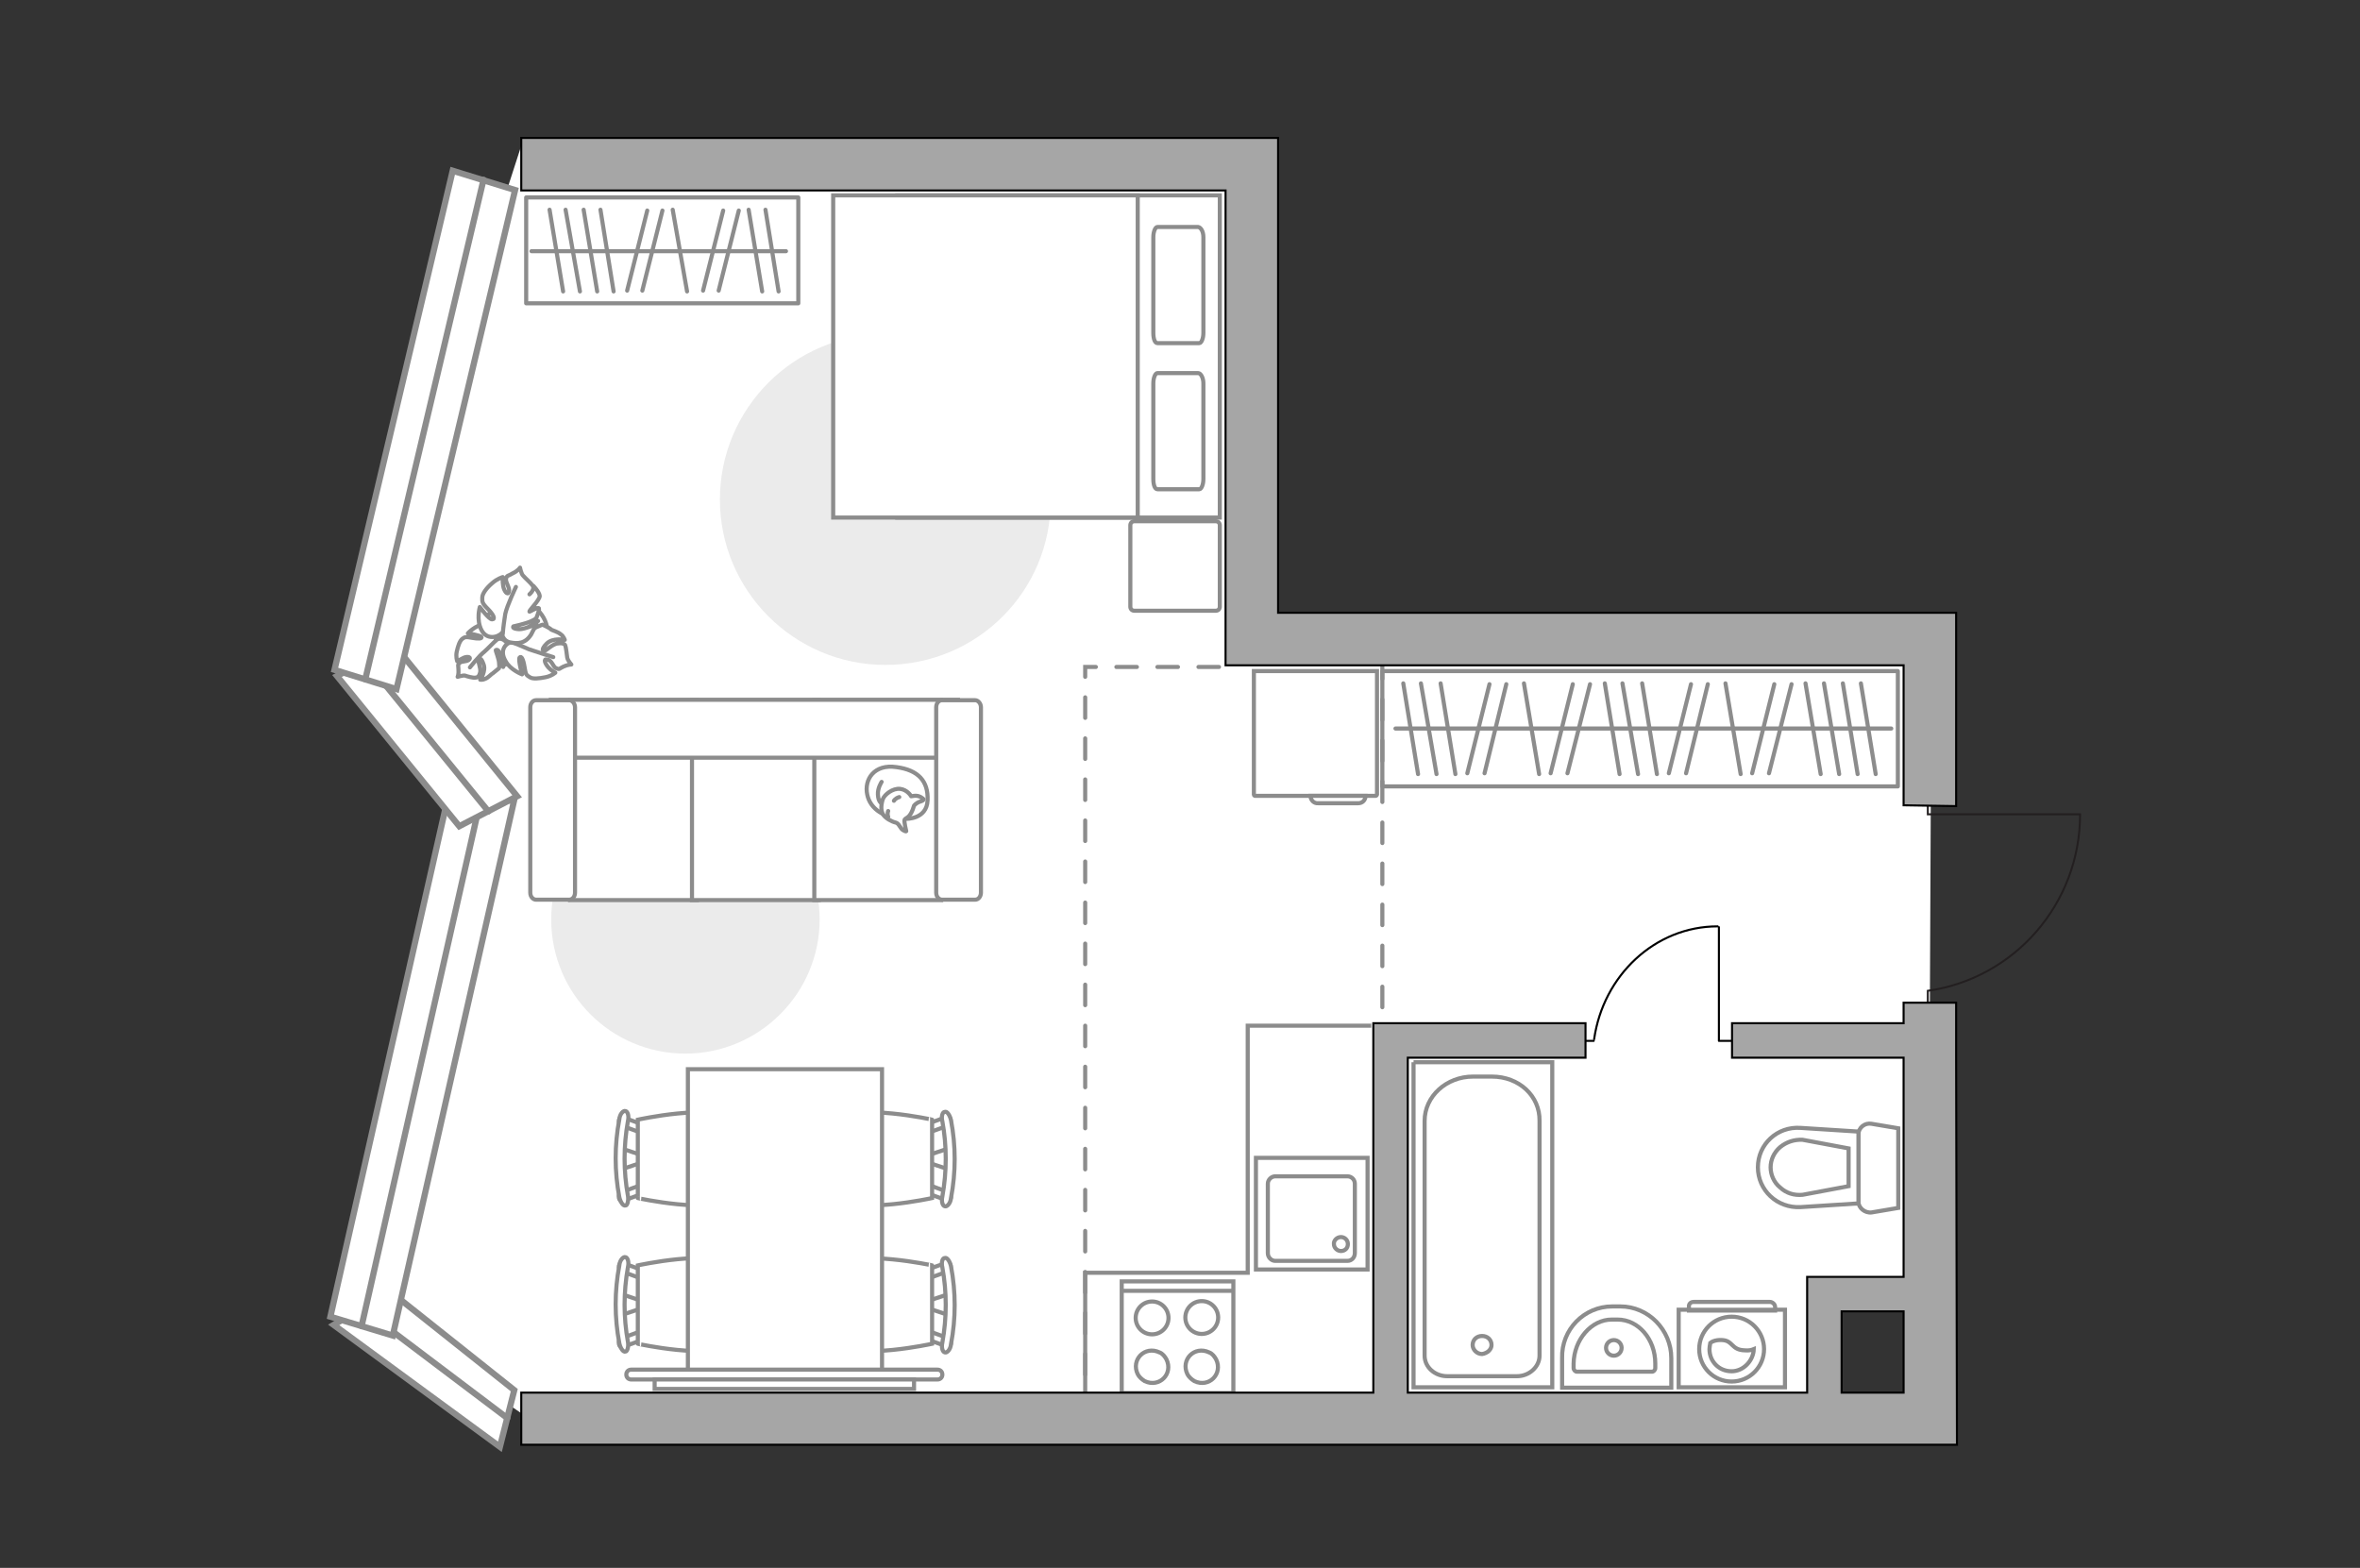 <?xml version="1.0" encoding="utf-8"?>
<!-- Generator: Adobe Illustrator 21.0.0, SVG Export Plug-In . SVG Version: 6.00 Build 0)  -->
<svg version="1.1" id="Слой_1" xmlns="http://www.w3.org/2000/svg" xmlns:xlink="http://www.w3.org/1999/xlink" x="0px" y="0px"
	 viewBox="0 0 575 382" style="enable-background:new 0 0 575 382;" xml:space="preserve">
<rect x="0" y="0" width="575" height="382" fill="#333333" stroke="none"/>
<style type="text/css">
	.st0{fill:#FFFFFF;}
	.st1{fill:#EBEBEB;}
	.st2{fill:#FFFFFF;stroke:#8C8C8C;stroke-miterlimit:10;}
	.st3{fill:none;stroke:#8C8C8C;stroke-linecap:round;stroke-linejoin:round;stroke-miterlimit:10;}
	.st4{fill:#FFFFFF;stroke:#8C8C8C;stroke-linecap:round;stroke-linejoin:round;stroke-miterlimit:10;}
	.st5{fill:none;stroke:#000000;stroke-width:0.5;stroke-linecap:round;stroke-linejoin:round;stroke-miterlimit:10;}
	.st6{fill:#FFFFFF;fill-opacity:0.1;stroke:#8C8C8C;stroke-miterlimit:10;}
	.st7{fill:none;stroke:#8C8C8C;stroke-miterlimit:10;}
	.st8{fill:none;stroke:#231F20;stroke-width:0.48;stroke-miterlimit:10;}
	.st9{fill:none;stroke:#8C8C8C;stroke-linecap:round;stroke-miterlimit:10;stroke-dasharray:5,5;}
	.st10{fill:#A6A6A6;stroke:#000000;stroke-width:0.5;stroke-miterlimit:10;}
	.st11{fill:#FFFFFF;stroke:#8C8C8C;stroke-width:1.512;stroke-linecap:round;stroke-miterlimit:10;}
	.st12{fill:none;stroke:#8C8C8C;stroke-width:1.512;stroke-linecap:round;stroke-miterlimit:10;}
</style>
<g id="bg">
	<polygon class="st0" points="443.6,314.5 469.9,314.5 470.6,154.7 302,154.7 302,34.9 127.2,34.9 86.4,161 113.8,199.5 90.2,319.2 
		130.5,346.7 443.6,342.1 	"/>
</g>
<g id="furniture">
	<path id="Vector_3_" class="st1" d="M215.7,162c-22.2,0-40.3-18.1-40.3-40.3s18.1-40.3,40.3-40.3S256,99.5,256,121.7
		C256.1,144,238.1,162,215.7,162z"/>
	<path id="Vector_1_" class="st1" d="M134.3,224c0-18,14.7-32.7,32.7-32.7s32.7,14.7,32.7,32.7S185,256.7,167,256.7
		C148.9,256.7,134.3,242.1,134.3,224z"/>
	<g>
		<g>
			<path id="Vector_98_1_" class="st2" d="M218.6,126.1V47.6h78.6v78.5H218.6L218.6,126.1z"/>
			<path id="Vector_99_1_" class="st2" d="M203,47.6v78.5h74.2V56.9v-9.3h-10L203,47.6L203,47.6z"/>
			<path id="Vector_100_1_" class="st3" d="M293.2,93.4v23.3c0,1.4-0.5,2.5-1,2.5H282c-0.6,0-1-1-1-2.5V93.4c0-1.4,0.5-2.5,1-2.5
				h9.9C292.6,90.9,293.2,92.1,293.2,93.4z"/>
			<path id="Vector_101_1_" class="st3" d="M293.2,57.8v23.3c0,1.4-0.5,2.5-1,2.5H282c-0.6,0-1-1-1-2.5V57.8c0-1.4,0.5-2.5,1-2.5
				h9.9C292.6,55.4,293.2,56.4,293.2,57.8z"/>
		</g>
		<path id="Vector_5_1_" class="st4" d="M276.4,127h19.8c0.6,0,1,0.4,1,1v19.8c0,0.6-0.4,1-1,1h-19.8c-0.6,0-1-0.4-1-1V128
			C275.4,127.4,275.8,127,276.4,127z"/>
	</g>
	<g>
		<rect x="128.2" y="48.1" class="st4" width="66.3" height="25.8"/>
		<line class="st3" x1="137.8" y1="51.1" x2="141.3" y2="71"/>
		<line class="st3" x1="133.9" y1="51.1" x2="137.2" y2="71"/>
		<line class="st3" x1="163.9" y1="51.1" x2="167.4" y2="71"/>
		<line class="st3" x1="142.2" y1="51.1" x2="145.5" y2="71"/>
		<line class="st3" x1="146.3" y1="51.1" x2="149.5" y2="71"/>
		<line class="st3" x1="182.4" y1="51.1" x2="185.7" y2="71"/>
		<line class="st3" x1="186.5" y1="51.1" x2="189.7" y2="71"/>
		<line class="st3" x1="176.2" y1="51.3" x2="171.3" y2="70.8"/>
		<line class="st3" x1="180" y1="51.3" x2="175.1" y2="70.8"/>
		<line class="st3" x1="157.7" y1="51.3" x2="152.8" y2="70.8"/>
		<line class="st3" x1="161.4" y1="51.3" x2="156.5" y2="70.8"/>
		<line class="st3" x1="129.5" y1="61.2" x2="191.5" y2="61.2"/>
	</g>
	<g>
		<polyline class="st5" points="423.1,253.6 418.8,253.6 418.8,225.9 		"/>
		<line class="st5" x1="388.3" y1="253.6" x2="384.3" y2="253.6"/>
		<path class="st5" d="M418.5,225.7c-15.3,0-27.9,12-30.1,27.5"/>
	</g>
	<g>
		<path id="Vector_60_2_" class="st2" d="M119.1,158.7c2.5,3.5,7.2,4.6,10.9,2c3.5-2.5,4.6-7.2,2-10.9c-2.4-3.5-7.2-4.6-10.9-2
			C117.4,150.1,116.6,155,119.1,158.7z"/>
		<path class="st4" d="M120.8,155.9c0,0,1.1-0.8,2.3,0.3c1.1,1,1.9,2.4,0.7,4.3c-1.2,1.9-1.2,2-1.2,2s-0.2-2.3-0.8-3.4
			s-0.9-0.7-1-0.7c-0.1,0.1,0.8,2.2,0.8,3.2c0.1,1.1,0,1.2,0,1.2s-1.5,1.2-1.6,1.3c-0.3,0.1-1,1-1.8,1.3c-0.6,0.3-1.2,0.2-1.2,0.2
			s1.5-2.1,0.8-3.8c-0.6-1.7-1-1.4-1.2-1s0.6,2,0.4,3c-0.2,0.9-0.6,1.3-1.2,1.3c-0.5,0.1-2-0.3-2.5-0.5c-0.5-0.1-1.8,0.3-1.8,0.3
			s0.3-0.6,0.2-1.8c0-1-0.3-1,0.3-1.6c0.5-0.5,1.9-0.2,2.4-0.9c0.4-0.6-0.7-0.7-1.5-0.3s-1.5,0.8-1.5,0.8s-0.4-1.1-0.1-2.4
			s0.7-2.6,1.4-3.1c0.6-0.4,0.7-0.5,2.3-0.2c1.6,0.3,2.5,0.2,2.3-0.2s-3.3-0.9-3.3-0.9s1.8-2,4-2.2
			C120.6,152.7,121.2,154.7,120.8,155.9z"/>
		<path class="st3" d="M114.5,162.6c0,0,2.2-2.8,3.6-3.9c0.8-0.7,2.2-2.2,2.9-2.8c0.8-0.8,2-1.4,3.2-1.7"/>
		<path class="st4" d="M124.9,156.4c0,0-1.3-0.8-0.7-2.6c0.6-1.7,1.7-3,4.2-2.8c2.5,0.2,2.7,0.3,2.7,0.3s-2.4,1.2-3.3,2.5
			c-0.8,1.1-0.3,1.5-0.3,1.5c0.1,0,1.9-1.9,3.2-2.5c1.1-0.5,1.5-0.6,1.5-0.6s1.8,0.8,2.1,1.2c0.3,0.2,1.6,0.5,2.4,1.2
			c0.6,0.4,0.9,1.3,0.9,1.3s-2.9-0.6-4.4,0.9s-0.9,1.9-0.5,1.8c0.3-0.1,1.9-1.6,3-1.8s1.8,0,2,0.4s0.4,2.3,0.5,3s1,1.7,1,1.7
			s-0.8,0-1.9,0.5c-1.1,0.5-0.9,0.8-1.8,0.4c-0.8-0.3-1-2-2.2-2.1c-1-0.3-0.5,1,0.3,1.9c0.7,0.8,1.7,1.3,1.7,1.3s-0.9,0.8-2.4,1.1
			s-3.1,0.5-3.8,0c-0.8-0.5-1-0.5-1.3-2.5c-0.3-1.9-0.8-2.8-1.2-2.3s0.6,4.1,0.6,4.1s-2.9-1.1-4-3.2
			C121.5,158.3,123.4,156.5,124.9,156.4z"/>
		<path class="st3" d="M134.8,160.1c0,0-3.9-1.2-5.9-1.9c-1.1-0.5-3.3-1.4-4.3-1.8c-1.2-0.6-2.5-1.5-3.3-2.6"/>
		<g>
			<path class="st4" d="M129,144.8c0.9-0.8,1.2-1.7,0.7-2.2c-0.3-0.5-1.8-1.8-2.2-2.3c-0.5-0.4-0.8-2-0.8-2s-0.5,0.8-1.8,1.4
				c-1.1,0.7-1.4,0.4-1.6,1.3c-0.2,0.9,1,2.2,0.7,3.2s-1.2-0.2-1.4-1.4s-0.1-2.2-0.1-2.2s-1.4,0.4-2.6,1.5c-1.3,1.1-2.4,2.5-2.4,3.5
				s-0.1,1.3,1.3,2.7c1.4,1.4,2,2.6,1.1,2.6c-0.7,0.1-3-3-3-3s-0.9,3.1,0.4,5.6c1.3,2.5,4,1.8,5,0.7c0,0,0,1.8,1.9,2.3
				c2,0.4,3.8,0.3,5.2-1.9c1.3-2.5,1.3-2.6,1.3-2.6s-2.7,1.3-4.2,1.3c-1.6-0.1-1.6-0.5-1.4-0.7c0.1,0,2.8-0.6,4.2-1.2
				c1.4-0.6,1.4-0.9,1.4-0.9s0.8-1.9,0.6-2.3c-0.5-0.3-2.4,1-2.3,0.8c-0.1-0.3,2.5-2.8,2.5-3.8c-0.1-1-1.6-2.5-1.6-2.5"/>
			<path class="st3" d="M125.7,143c0,0-2.2,4.6-2.6,6.6c-0.2,1.3-0.5,3.3-0.6,4.8"/>
		</g>
	</g>
	<g>
		<path id="Vector_54_1_" class="st2" d="M138.9,170.6h30.9v48.7h-30.9V170.6z"/>
		<path id="Vector_55_1_" class="st2" d="M168.6,170.6h30.9v48.7h-30.9V170.6z"/>
		<path id="Vector_56_1_" class="st2" d="M198.4,170.6h30.9v48.7h-30.9V170.6z"/>
		<path id="Vector_57_1_" class="st2" d="M137.2,184.6l-2.9-14.1h99.1v14.1H137.2z"/>
		<path id="Vector_58_1_" class="st2" d="M140.1,172.3v45.2c0,0.9-0.6,1.7-1.4,1.7h-8.1c-0.7,0-1.4-0.7-1.4-1.7v-45.2
			c0-0.9,0.6-1.7,1.4-1.7h8.1C139.4,170.6,140.1,171.4,140.1,172.3z"/>
		<path id="Vector_59_1_" class="st2" d="M239,172.3v45.2c0,0.9-0.6,1.7-1.4,1.7h-8.1c-0.7,0-1.4-0.7-1.4-1.7v-45.2
			c0-0.9,0.6-1.7,1.4-1.7h8.1C238.3,170.6,239,171.4,239,172.3z"/>
		<g>
			<path class="st4" d="M220.7,199.5c0,0,5.1,0.2,5.3-4.5s-2.3-7.4-7.6-8.1c-5.4-0.8-7.9,3-7.1,6.7
				C212,197.1,215.5,199.5,220.7,199.5z"/>
			<path class="st4" d="M222.7,196.3c0,0,0.5-0.7,1.5-1s0.8-0.6,0.8-0.6s-0.9-1-2.3-0.8C222,194,222,194,222,194s-0.9-1.6-2.7-1.8
				s-3.8,1.4-4.2,2.5s-0.6,2.8,0.1,3.8c0.6,0.9,2.1,1.7,3,1.9s1.1,1.5,1.9,1.9c0.7,0.4,0.7,0.2,0.7,0.2s-0.6-2.4-0.4-2.8
				C220.8,199.1,221.8,199.4,222.7,196.3z"/>
			<path class="st4" d="M217.8,195.1c0,0,0.3-0.6,1.3-0.9"/>
			<path class="st4" d="M216.4,197.6c0,0-0.3,0.7,0,1.4"/>
			<path class="st3" d="M214.8,195.7c0,0-0.8-0.2-0.9-2.1c-0.1-1.6,0.9-3.1,0.9-3.1"/>
		</g>
	</g>
	<g>
		<g>
			<g id="Group_2_1_">
				<g id="Group_3_1_">
					<path id="Vector_10_1_" class="st2" d="M151.4,320.4l5.4-1.8v-1.5l-5.4-1.8V320.4z"/>
				</g>
				<g id="Group_4_1_">
					<path id="Vector_11_1_" class="st2" d="M156.6,310.3c0-0.5-0.3-0.9-0.5-1l-4.4-1.6c-0.5-0.2-0.8,0.2-0.9,0.7
						c-0.1,0.5,0.2,1.2,0.5,1.3l4.4,1.6c0.5,0.2,0.8-0.2,0.9-0.7C156.6,310.5,156.6,310.4,156.6,310.3z"/>
				</g>
				<g id="Group_5_1_">
					<path id="Vector_12_1_" class="st2" d="M156.6,325.5c0-0.1,0-0.2,0-0.3c-0.1-0.5-0.5-0.9-0.9-0.7l-4.4,1.6
						c-0.5,0.2-0.6,0.7-0.5,1.4c0.1,0.5,0.5,0.9,0.9,0.7l4.4-1.6C156.3,326.4,156.6,325.9,156.6,325.5z"/>
				</g>
				<path id="Vector_13_1_" class="st2" d="M177.7,327.4c3.4-3.4,3.4-15.7,0-19.1c-4-4-22.3,0-22.3,0v19.1
					C155.3,327.4,173.8,331.4,177.7,327.4z"/>
				<path id="Vector_14_1_" class="st2" d="M153,327c-1.1-6-1.1-12.2,0-18.3c0.3-1.3-0.1-2.3-0.6-2.4c-0.5-0.2-1.4,0.7-1.5,2
					c-1.2,6.3-1.2,12.7,0,19c0.3,1.3,1,2.2,1.5,2C152.8,329.3,153.2,328.2,153,327z"/>
			</g>
			<g id="Group_2_3_">
				<g id="Group_3_3_">
					<path id="Vector_10_3_" class="st2" d="M151.4,284.9l5.4-1.8v-1.5l-5.4-1.8V284.9z"/>
				</g>
				<g id="Group_4_3_">
					<path id="Vector_11_3_" class="st2" d="M156.6,274.8c0-0.5-0.3-0.9-0.5-1l-4.4-1.6c-0.5-0.2-0.8,0.2-0.9,0.7
						c-0.1,0.5,0.2,1.2,0.5,1.3l4.4,1.6c0.5,0.2,0.8-0.2,0.9-0.7C156.6,275,156.6,274.9,156.6,274.8z"/>
				</g>
				<g id="Group_5_3_">
					<path id="Vector_12_3_" class="st2" d="M156.6,289.9c0-0.1,0-0.2,0-0.3c-0.1-0.5-0.5-0.9-0.9-0.7l-4.4,1.6
						c-0.5,0.2-0.6,0.7-0.5,1.4c0.1,0.5,0.5,0.9,0.9,0.7l4.4-1.6C156.3,290.8,156.6,290.4,156.6,289.9z"/>
				</g>
				<path id="Vector_13_3_" class="st2" d="M177.7,291.9c3.4-3.4,3.4-15.7,0-19.1c-4-4-22.3,0-22.3,0v19.1
					C155.3,291.9,173.8,295.9,177.7,291.9z"/>
				<path id="Vector_14_3_" class="st2" d="M153,291.4c-1.1-6-1.1-12.2,0-18.3c0.3-1.3-0.1-2.3-0.6-2.4c-0.5-0.2-1.4,0.7-1.5,2
					c-1.2,6.3-1.2,12.7,0,19c0.3,1.3,1,2.2,1.5,2C152.8,293.8,153.2,292.6,153,291.4z"/>
			</g>
			<g id="Group_2_5_">
				<g id="Group_3_5_">
					<path id="Vector_10_5_" class="st2" d="M231.1,279.8l-5.4,1.8v1.5l5.4,1.8V279.8z"/>
				</g>
				<g id="Group_4_5_">
					<path id="Vector_11_5_" class="st2" d="M225.9,289.9c0,0.5,0.3,0.9,0.5,1l4.4,1.6c0.5,0.2,0.8-0.2,0.9-0.7
						c0.1-0.5-0.2-1.2-0.5-1.3l-4.4-1.6c-0.5-0.2-0.8,0.2-0.9,0.7C225.9,289.7,225.9,289.8,225.9,289.9z"/>
				</g>
				<g id="Group_5_5_">
					<path id="Vector_12_5_" class="st2" d="M225.8,274.8c0,0.1,0,0.2,0,0.3c0.1,0.5,0.5,0.9,0.9,0.7l4.4-1.6
						c0.5-0.2,0.6-0.7,0.5-1.4c-0.1-0.5-0.5-0.9-0.9-0.7l-4.4,1.6C226.1,273.9,225.8,274.2,225.8,274.8z"/>
				</g>
				<path id="Vector_13_5_" class="st2" d="M204.8,272.8c-3.4,3.4-3.4,15.7,0,19.1c4,4,22.3,0,22.3,0v-19.1
					C227.2,272.8,208.8,268.8,204.8,272.8z"/>
				<path id="Vector_14_5_" class="st2" d="M229.6,273.2c1.1,6,1.1,12.2,0,18.3c-0.3,1.3,0.1,2.3,0.6,2.4c0.5,0.2,1.4-0.7,1.5-2
					c1.2-6.3,1.2-12.7,0-19c-0.3-1.3-1-2.2-1.5-2C229.6,270.9,229.3,272.1,229.6,273.2z"/>
			</g>
			<g id="Group_2_4_">
				<g id="Group_3_4_">
					<path id="Vector_10_4_" class="st2" d="M231.1,315.3l-5.4,1.8v1.5l5.4,1.8V315.3z"/>
				</g>
				<g id="Group_4_4_">
					<path id="Vector_11_4_" class="st2" d="M225.9,325.5c0,0.5,0.3,0.9,0.5,1l4.4,1.6c0.5,0.2,0.8-0.2,0.9-0.7
						c0.1-0.5-0.2-1.2-0.5-1.3l-4.4-1.6c-0.5-0.2-0.8,0.2-0.9,0.7C225.9,325.3,225.9,325.3,225.9,325.5z"/>
				</g>
				<g id="Group_5_4_">
					<path id="Vector_12_4_" class="st2" d="M225.8,310.3c0,0.1,0,0.2,0,0.3c0.1,0.5,0.5,0.9,0.9,0.7l4.4-1.6
						c0.5-0.2,0.6-0.7,0.5-1.4c-0.1-0.5-0.5-0.9-0.9-0.7l-4.4,1.6C226.1,309.4,225.8,309.9,225.8,310.3z"/>
				</g>
				<path id="Vector_13_4_" class="st2" d="M204.8,308.3c-3.4,3.4-3.4,15.7,0,19.1c4,4,22.3,0,22.3,0v-19.1
					C227.2,308.3,208.8,304.4,204.8,308.3z"/>
				<path id="Vector_14_4_" class="st2" d="M229.6,308.8c1.1,6,1.1,12.2,0,18.3c-0.3,1.3,0.1,2.3,0.6,2.4c0.5,0.2,1.4-0.7,1.5-2
					c1.2-6.3,1.2-12.7,0-19c-0.3-1.3-1-2.2-1.5-2C229.6,306.5,229.3,307.6,229.6,308.8z"/>
			</g>
		</g>
		<path id="Vector_35_3_" class="st2" d="M167.6,260.5v77.7h47.3v-62.8v-14.9L167.6,260.5L167.6,260.5z"/>
	</g>
	<g>
		<path class="st2" d="M153.8,336.1c-0.7,0-1.2-0.5-1.2-1.2s0.5-1.2,1.2-1.2h74.6c0.7,0,1.2,0.5,1.2,1.2s-0.5,1.2-1.2,1.2H153.8z"/>
		<rect x="159.5" y="336.1" class="st2" width="63.2" height="2.3"/>
	</g>
	<g>
		<g>
			<path class="st2" d="M409,319.1h25.9V338H409V319.1z"/>
			<path class="st6" d="M412.7,317.2h18.5c0.6,0,1.3,0.5,1.3,1.3v0.8h-21v-0.8C411.4,317.7,411.9,317.2,412.7,317.2z"/>
		</g>
		<g>
			<circle class="st2" cx="421.9" cy="328.7" r="7.9"/>
			<path class="st2" d="M419.7,326.5c2.6,0.2,2.1,2.4,5.4,2.5c1.1,0.1,1.7-0.1,2.2-0.3c-0.1,2.8-2.5,5.4-5.4,5.4
				c-3.1,0-5.4-2.4-5.4-5.4c0-0.4,0.1-0.9,0.2-1.5C417.3,326.7,418.4,326.4,419.7,326.5z"/>
		</g>
	</g>
	<g>
		<path id="Vector_8_1_" class="st2" d="M335.2,193.9h-29.4c-0.1,0-0.3-0.1-0.3-0.3v-30.1h30v30.1
			C335.4,193.9,335.2,193.9,335.2,193.9z"/>
		<path id="Vector_9_1_" class="st2" d="M319.3,193.9h13.4c0,1-0.7,1.8-1.8,1.8h-9.7C320.2,195.8,319.3,195,319.3,193.9z"/>
	</g>
	<polyline class="st7" points="264.4,340.5 264.4,310.1 304,310.1 304,249.9 334.1,249.9 	"/>
</g>
<g id="plan">
	<g>
		<g>
			<g>
				<g>
					<rect x="273.3" y="312.2" class="st7" width="27.2" height="27.2"/>
				</g>
				<line class="st7" x1="273.2" y1="314.5" x2="300.4" y2="314.5"/>
				<circle class="st7" cx="280.7" cy="321.1" r="4"/>
				<path class="st7" d="M278.9,336.5c3.6,1.7,7-1.8,5.3-5.3c-0.4-0.7-0.9-1.4-1.7-1.7c-3.6-1.7-7,1.8-5.3,5.3
					C277.5,335.4,278.1,336,278.9,336.5z"/>
				<circle class="st7" cx="292.8" cy="321" r="4"/>
				<path class="st7" d="M291,336.5c3.6,1.7,7-1.8,5.3-5.3c-0.4-0.7-0.9-1.4-1.7-1.7c-3.6-1.7-7,1.8-5.3,5.3
					C289.6,335.4,290.2,336,291,336.5z"/>
			</g>
			<g>
				<g>
					<rect x="306" y="282.1" class="st7" width="27.2" height="27.2"/>
				</g>
				<path class="st7" d="M310.7,307.2h17.6c1,0,1.8-0.8,1.8-1.9v-16.9c0-1-0.8-1.8-1.8-1.8h-17.6c-0.9,0-1.8,0.8-1.8,1.8v16.9
					C308.9,306.4,309.8,307.2,310.7,307.2z"/>
				<path class="st7" d="M326.7,301.4c0.9,0,1.7,0.7,1.7,1.7s-0.7,1.7-1.7,1.7c-0.8,0-1.7-0.7-1.7-1.7
					C324.9,302.3,325.7,301.4,326.7,301.4z"/>
			</g>
		</g>
		<g>
			<polyline class="st7" points="344.4,258.8 344.4,338 378.2,338 378.2,258.8 344.4,258.8 			"/>
			<path class="st7" d="M363.5,262.3h-4.6c-6.5,0-11.8,4.8-11.8,10.8v57.2c0,2.8,2.5,5,5.5,5h17c3,0,5.5-2.3,5.5-5v-57.2
				C375.2,267,370.1,262.3,363.5,262.3z"/>
			<path class="st7" d="M363.4,327.7c0-1.3-1-2.2-2.3-2.2s-2.3,0.9-2.3,2.2c0,1.1,1,2.2,2.3,2.2
				C362.4,329.7,363.4,328.8,363.4,327.7z"/>
		</g>
		<g>
			<path id="Vector_134_1_" class="st2" d="M392.8,318.3h2c6.8,0,12.4,5.7,12.4,12.6v7.2h-26.6v-7.2
				C380.4,323.9,386,318.3,392.8,318.3z"/>
			<path id="Vector_133_1_" class="st2" d="M392.7,321.5h1.4c5.1,0,9.2,4.8,9.2,10.7v1.1c0,0.5-0.4,0.9-0.8,0.9h-18.3
				c-0.4,0-0.8-0.4-0.8-0.9v-1.1C383.5,326.4,387.7,321.5,392.7,321.5z"/>
			<circle class="st2" cx="393.2" cy="328.4" r="1.9"/>
		</g>
		<g>
			<g id="Group_26_1_">
				<path id="Vector_130_1_" class="st2" d="M452.8,292.8v-16.4c0-1.7,1.6-2.9,3.2-2.6l6.5,1.1v19.4l-6.5,1.1
					C454.4,295.6,452.8,294.3,452.8,292.8z"/>
				<path id="Vector_131_1_" class="st2" d="M428.3,284.4c0-5.6,4.7-10,10.4-9.6l14.1,0.9v17.5l-14.1,0.9
					C433,294.4,428.3,290,428.3,284.4z"/>
				<path id="Vector_132_1_" class="st2" d="M450.4,279.8l-11.2-2.1c-2-0.1-3.9,0.5-5.5,1.8c-1.5,1.3-2.3,3.1-2.3,4.9
					s0.8,3.7,2.3,4.9c1.5,1.4,3.4,2,5.5,1.8l11.2-2.1C450.4,289,450.4,279.8,450.4,279.8z"/>
			</g>
		</g>
	</g>
	<path class="st8" d="M469.7,247.4v-6c21.1-3,37.1-21.2,37.1-43h-37.1V192"/>
	<g>
		<rect x="336.8" y="163.5" class="st4" width="125.6" height="28.1"/>
		<line class="st3" x1="452.6" y1="188.6" x2="449" y2="166.5"/>
		<line class="st3" x1="457" y1="188.6" x2="453.4" y2="166.5"/>
		<line class="st3" x1="424.1" y1="188.6" x2="420.4" y2="166.5"/>
		<line class="st3" x1="448.1" y1="188.6" x2="444.4" y2="166.5"/>
		<line class="st3" x1="443.6" y1="188.6" x2="439.9" y2="166.5"/>
		<line class="st3" x1="403.7" y1="188.6" x2="400.1" y2="166.5"/>
		<line class="st3" x1="399.1" y1="188.6" x2="395.3" y2="166.5"/>
		<line class="st3" x1="394.6" y1="188.6" x2="391" y2="166.5"/>
		<line class="st3" x1="410.8" y1="188.4" x2="416.1" y2="166.7"/>
		<line class="st3" x1="406.6" y1="188.4" x2="412" y2="166.7"/>
		<line class="st3" x1="431" y1="188.4" x2="436.5" y2="166.7"/>
		<line class="st3" x1="426.9" y1="188.4" x2="432.3" y2="166.7"/>
		<line class="st3" x1="375" y1="188.6" x2="371.3" y2="166.5"/>
		<line class="st3" x1="354.6" y1="188.6" x2="351" y2="166.5"/>
		<line class="st3" x1="350" y1="188.6" x2="346.2" y2="166.5"/>
		<line class="st3" x1="345.5" y1="188.6" x2="341.9" y2="166.5"/>
		<line class="st3" x1="361.7" y1="188.4" x2="367" y2="166.7"/>
		<line class="st3" x1="357.5" y1="188.4" x2="362.9" y2="166.7"/>
		<line class="st3" x1="381.9" y1="188.4" x2="387.4" y2="166.7"/>
		<line class="st3" x1="377.8" y1="188.4" x2="383.2" y2="166.7"/>
		<line class="st3" x1="460.8" y1="177.5" x2="340" y2="177.5"/>
	</g>
	<g>
		<polyline class="st9" points="297,162.5 264.4,162.5 264.4,342.1 		"/>
		<line class="st9" x1="336.8" y1="160.4" x2="336.8" y2="248.6"/>
		<g>
			<path class="st10" d="M476.6,257.7L476.6,257.7v-5.4l0,0v-8h-12.8v5H422v8.4h41.8v53.4h-15.1h-4.2h-4.2v28.2H343v-81.6h43.3v-8.4
				H343h-6.2h-2.2v90H127V352l0,0h336.8h0.2h12.8L476.6,257.7z M448.7,339.3v-19.8h15.1v19.8H448.7z"/>
			<polygon class="st10" points="127,46.4 196,46.4 195.9,46.4 298.6,46.4 298.6,162.1 333.3,162.1 341.7,162.1 439.6,162.1 
				448,162.1 463.8,162.1 463.8,188.3 463.8,190.8 463.8,196.2 476.6,196.4 476.6,188.3 476.6,149.3 311.4,149.3 311.4,33.6 
				195.9,33.6 127,33.6 127,33.6 			"/>
		</g>
	</g>
</g>
<g id="points">
	<path id="r1" class="st3" d="M158.5,109.3"/>
	<path id="k1" class="st3" d="M299.9,232.3"/>
	<path id="s1" class="st3" d="M405.2,291"/>
	<path id="h1" class="st3" d="M380.8,216.5"/>
	<path id="g1" class="st3" d="M388,185.8"/>
</g>
<g id="windows_1_">
	<g>
		<polygon class="st11" points="81.3,322.8 95,314.6 125.3,338.7 121.8,352.5 		"/>
		<line class="st12" x1="88.1" y1="318.7" x2="123.6" y2="345.5"/>
	</g>
	<g>
		<polygon class="st11" points="95.7,325.4 80.5,320.8 109.9,190.9 125.2,195.3 		"/>
		<line class="st12" x1="88.1" y1="323.1" x2="117.5" y2="193.1"/>
	</g>
	<g>
		<polygon class="st11" points="82.1,164.7 96.2,157.3 126,194 111.9,201.3 		"/>
		<line class="st12" x1="89.1" y1="161" x2="119" y2="197.7"/>
	</g>
	<g>
		<polygon class="st11" points="96.6,167.9 81.5,163.2 110.3,41.6 125.5,46.3 		"/>
		<line class="st12" x1="89" y1="165.5" x2="117.8" y2="43.8"/>
	</g>
</g>
</svg>
